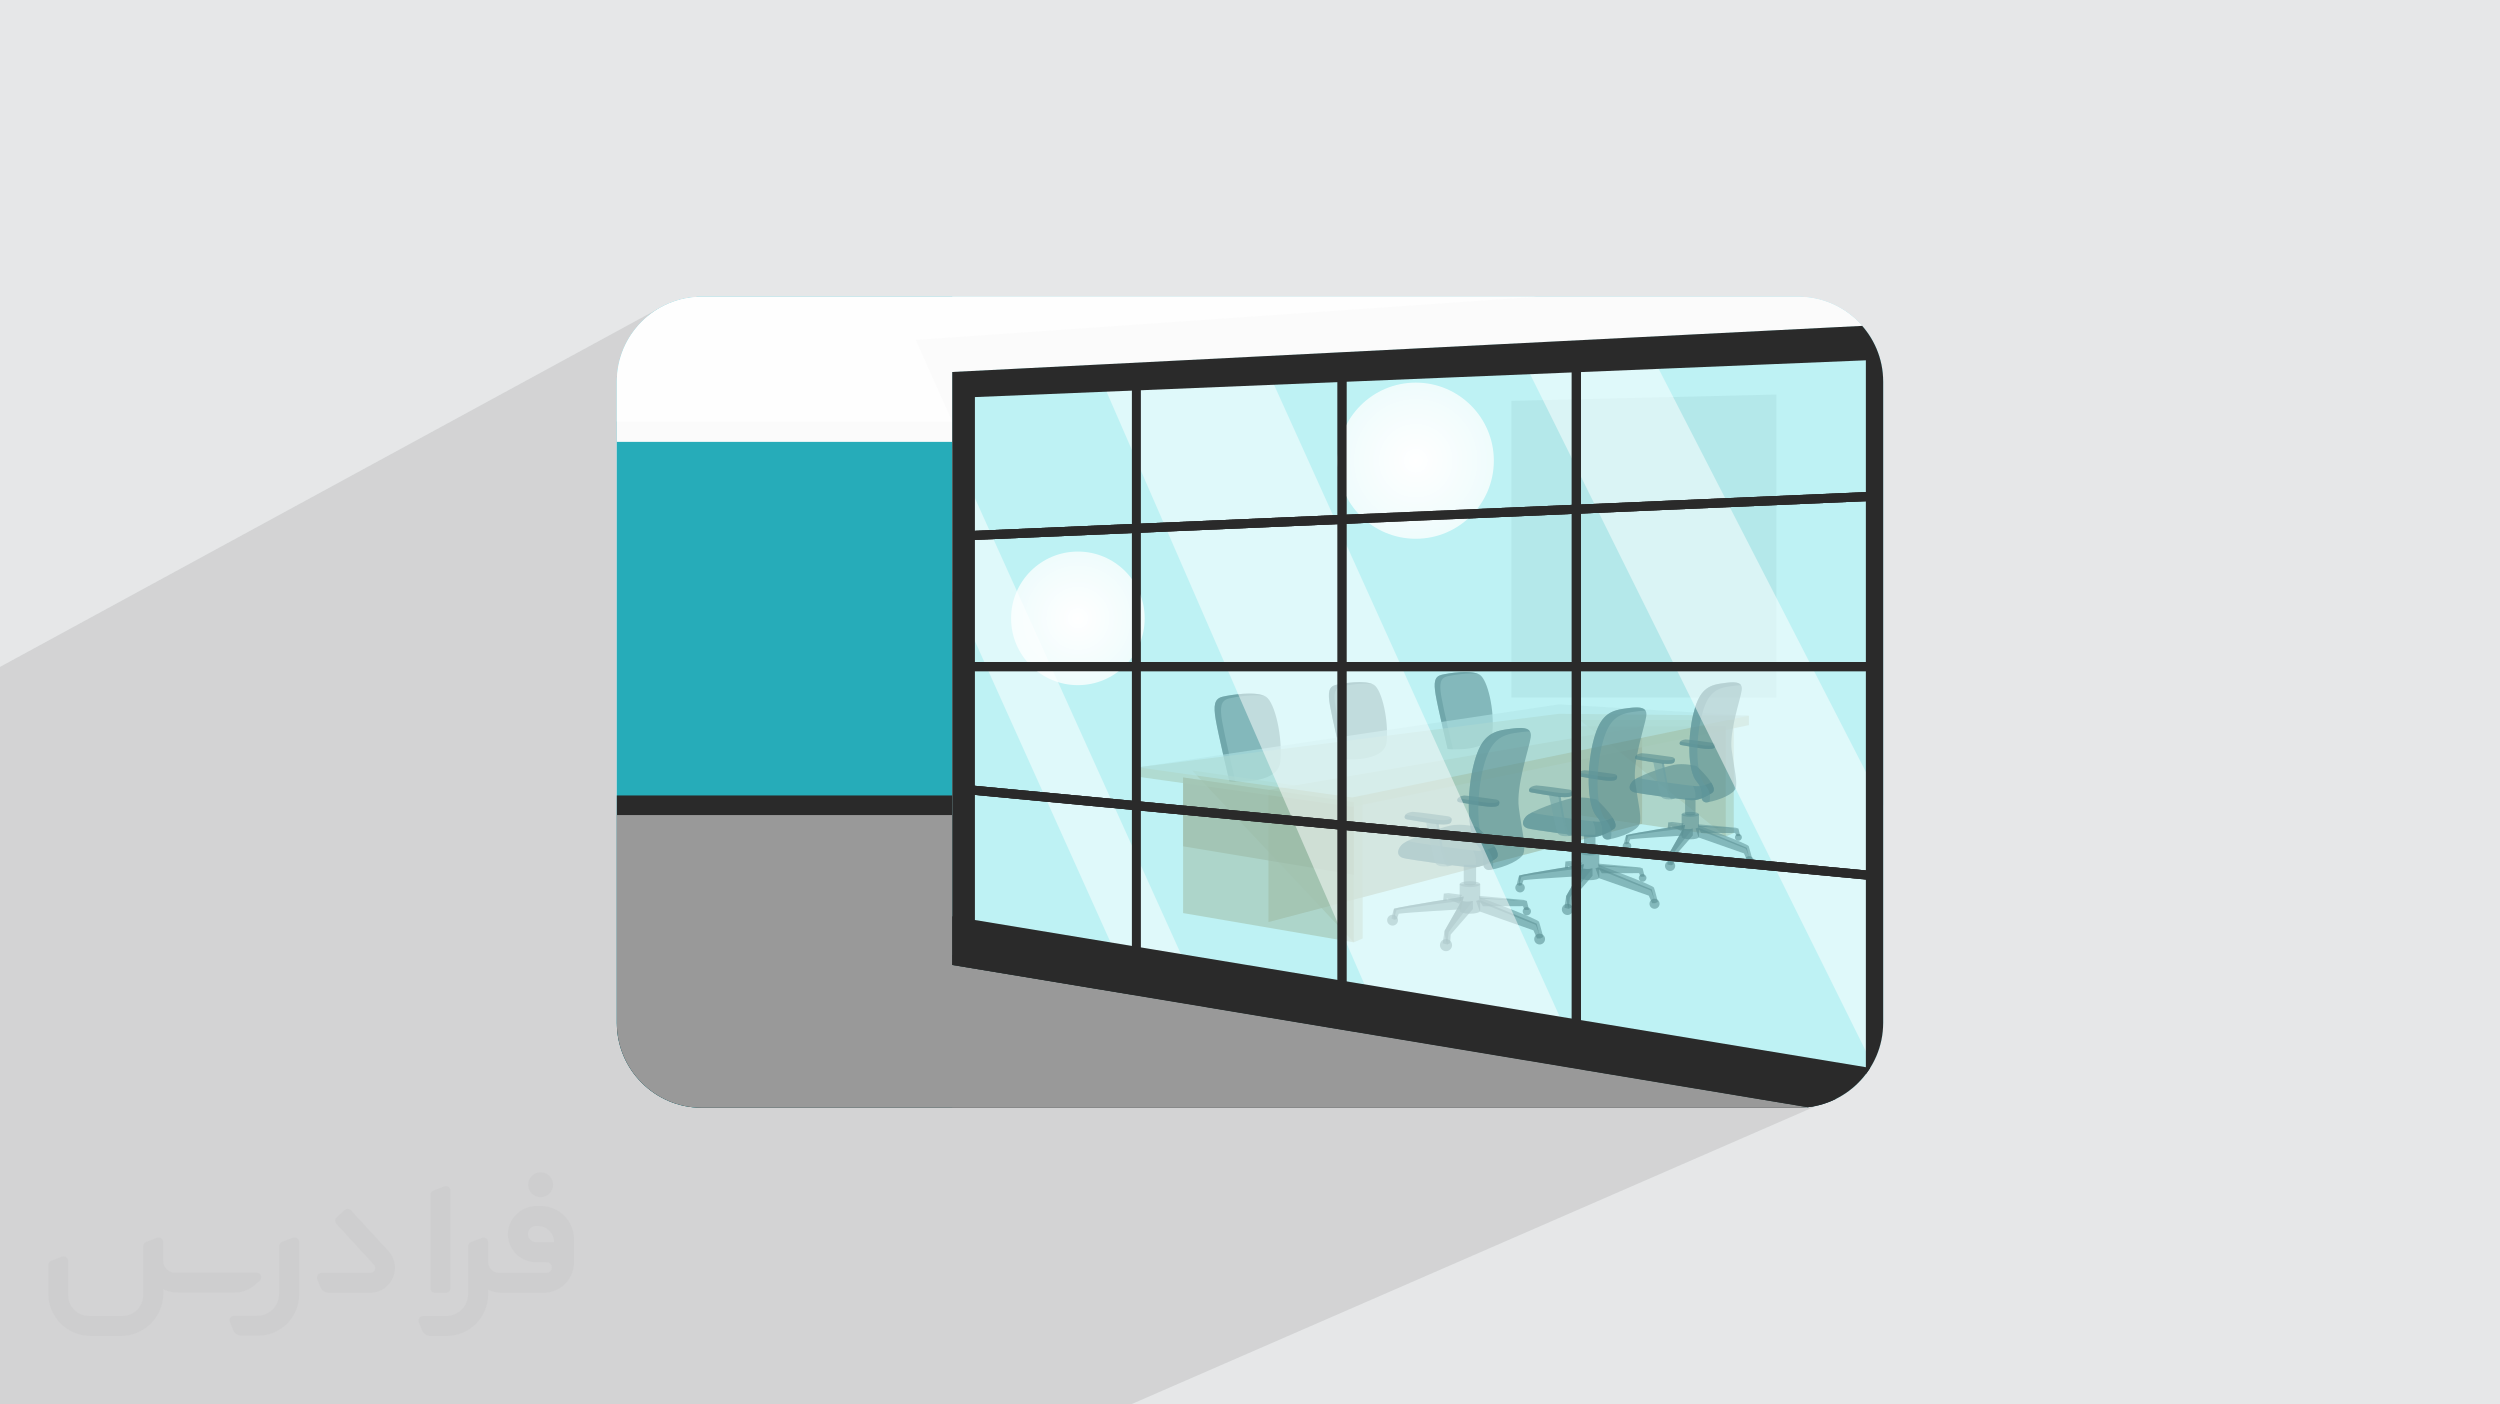 <?xml version="1.0" encoding="UTF-8"?>
<!DOCTYPE svg PUBLIC "-//W3C//DTD SVG 1.0//EN" "http://www.w3.org/TR/2001/REC-SVG-20010904/DTD/svg10.dtd">
<!-- Creator: CorelDRAW -->
<svg xmlns="http://www.w3.org/2000/svg" xml:space="preserve" width="94.192mm" height="52.917mm" version="1.0" style="shape-rendering:geometricPrecision; text-rendering:geometricPrecision; image-rendering:optimizeQuality; fill-rule:evenodd; clip-rule:evenodd"
viewBox="0 0 9404.92 5283.66"
 xmlns:xlink="http://www.w3.org/1999/xlink"
 xmlns:xodm="http://www.corel.com/coreldraw/odm/2003">
 <defs>
  <style type="text/css">
   <![CDATA[
    .fil27 {fill:none}
    .fil2 {fill:#FEFEFE}
    .fil9 {fill:#FEFEFE;fill-rule:nonzero}
    .fil5 {fill:#26ACB9;fill-rule:nonzero}
    .fil6 {fill:#2A2A2A;fill-rule:nonzero}
    .fil3 {fill:#3EB7CC;fill-rule:nonzero}
    .fil7 {fill:#999999;fill-rule:nonzero}
    .fil10 {fill:#E9E9E9;fill-rule:nonzero}
    .fil8 {fill:#FBFBFB;fill-rule:nonzero}
    .fil4 {fill:white;fill-rule:nonzero}
    .fil28 {fill:#373435;fill-rule:nonzero;fill-opacity:0.031}
    .fil1 {fill:#2B2A29;fill-opacity:0.102}
    .fil24 {fill:white;fill-rule:nonzero;fill-opacity:0.502}
    .fil11 {fill:#101418;fill-rule:nonzero;fill-opacity:0.561}
    .fil19 {fill:#22282C;fill-rule:nonzero;fill-opacity:0.561}
    .fil18 {fill:#24282C;fill-rule:nonzero;fill-opacity:0.561}
    .fil20 {fill:#242B2F;fill-rule:nonzero;fill-opacity:0.561}
    .fil12 {fill:#2E373D;fill-rule:nonzero;fill-opacity:0.561}
    .fil22 {fill:#444444;fill-rule:nonzero;fill-opacity:0.561}
    .fil21 {fill:#4D4E4E;fill-rule:nonzero;fill-opacity:0.561}
    .fil23 {fill:#8BE8EC;fill-rule:nonzero;fill-opacity:0.561}
    .fil15 {fill:#A86B35;fill-rule:nonzero;fill-opacity:0.561}
    .fil16 {fill:#AF7D4B;fill-rule:nonzero;fill-opacity:0.561}
    .fil14 {fill:#BB8B57;fill-rule:nonzero;fill-opacity:0.561}
    .fil13 {fill:#C4A173;fill-rule:nonzero;fill-opacity:0.561}
    .fil17 {fill:#E5E5E5;fill-rule:nonzero;fill-opacity:0.561}
    .fil0 {fill:#E6E7E8}
    .fil25 {fill:url(#id1);fill-rule:nonzero}
    .fil26 {fill:url(#id2);fill-rule:nonzero}
   ]]>
  </style>
   <clipPath id="id0">
    <path d="M2639.53 1116.43l4125.86 0c175.45,0 319.01,143.55 319.01,319.01l0 2412.8c0,175.45 -143.55,319.01 -319.01,319.01l-4125.86 0c-175.45,0 -319.01,-143.55 -319.01,-319.01l0 -2412.8c0,-175.45 143.55,-319.01 319.01,-319.01z"/>
   </clipPath>
  <radialGradient id="id1" gradientUnits="userSpaceOnUse" gradientTransform="matrix(1 -0 -0 1 0 0)" cx="5326.09" cy="1733.09" r="1611.44" fx="5326.09" fy="1733.09">
   <stop offset="0" style="stop-opacity:1; stop-color:white"/>
   <stop offset="0.369" style="stop-opacity:0.502; stop-color:white"/>
   <stop offset="1" style="stop-opacity:0; stop-color:white"/>
  </radialGradient>
  <radialGradient id="id2" gradientUnits="userSpaceOnUse" gradientTransform="matrix(1 -0 -0 1 0 0)" xlink:href="#id1" cx="4054.95" cy="2326.22" r="1378.62" fx="4054.95" fy="2326.22">
  </radialGradient>
 </defs>
 <g id="Layer_x0020_1">
  <polygon class="fil0" points="-0,0 9404.92,0 9404.92,5283.66 -0,5283.66 "/>
  <polygon class="fil1" points="5938.6,2942.31 6944.28,4111.99 4253.57,5283.66 -0,5283.66 -0,2508.81 2487.98,1154.97 "/>
  <path class="fil2" d="M2639.53 1116.43l4125.86 0c175.45,0 319.01,143.55 319.01,319.01l0 2412.8c0,175.45 -143.55,319.01 -319.01,319.01l-4125.86 0c-175.45,0 -319.01,-143.55 -319.01,-319.01l0 -2412.8c0,-175.45 143.55,-319.01 319.01,-319.01z"/>
  <g style="clip-path:url(#id0)">
   <g id="_2469635116848">
    <polygon id="_1" class="fil3" points="7117.68,4168.21 697.52,4168.21 697.52,958.13 7117.68,958.13 "/>
    <polygon class="fil4" points="7117.68,4168.21 697.52,4168.21 697.52,958.13 7117.68,958.13 "/>
    <polygon class="fil5" points="3582.3,958.13 3582.3,4168.21 697.52,4168.21 697.52,958.13 "/>
    <polygon class="fil6" points="697.52,2992.61 3582.3,2992.61 3582.3,3592.52 6862.01,4168.21 697.52,4168.21 "/>
    <polygon class="fil7" points="697.52,3066.32 3582.3,3066.32 3582.3,3630.16 6843.61,4168.21 697.52,4168.21 "/>
    <polygon class="fil8" points="7117.68,1220.23 3582.3,1399.37 3582.3,1662.26 697.52,1662.26 697.52,958.13 7117.68,958.13 "/>
    <polygon class="fil9" points="7117.68,1023.64 3444.84,1278.69 3582.3,1585.62 697.52,1585.62 697.52,958.13 7117.68,958.13 "/>
    <polygon class="fil10" points="6682.76,2624.08 5685.89,2624.08 5685.89,1507.94 6682.76,1484.11 "/>
    <path class="fil11" d="M4624.88 2939.12c0,0 -41.85,-175.78 -51.14,-230.67 -9.31,-54.87 -5.59,-79.99 25.57,-87.44 31.15,-7.44 128.82,-22.32 163.22,0 34.44,22.34 63.26,153.49 53.97,244.62 -9.32,91.16 -191.62,73.49 -191.62,73.49z"/>
    <path class="fil12" d="M4597.91 2714.97c-9.3,-54.89 -5.58,-79.99 25.59,-87.43 24.33,-5.83 89.28,-16.18 132.94,-9.79 -38.65,-17.46 -127.64,-3.79 -157.13,3.26 -31.16,7.45 -34.88,32.57 -25.57,87.44 9.3,54.89 51.14,230.67 51.14,230.67 0,0 8.93,0.86 22.93,1.22 -7,-29.64 -41.55,-176.14 -49.89,-225.37z"/>
    <path class="fil11" d="M5048.09 2855.89c0,0 -36.74,-154.41 -44.91,-202.6 -8.17,-48.19 -4.9,-70.25 22.48,-76.77 27.36,-6.54 113.12,-19.62 143.35,0 30.22,19.59 55.56,134.78 47.37,214.83 -8.16,80.06 -168.29,64.54 -168.29,64.54z"/>
    <path class="fil12" d="M5024.41 2659c-8.19,-48.2 -4.91,-70.24 22.47,-76.79 21.39,-5.1 78.41,-14.19 116.76,-8.58 -33.95,-15.34 -112.11,-3.31 -137.99,2.88 -27.38,6.52 -30.64,28.59 -22.48,76.77 8.17,48.2 44.91,202.6 44.91,202.6 0,0 7.86,0.76 20.15,1.08 -6.17,-26.04 -36.49,-154.73 -43.82,-197.96z"/>
    <path class="fil11" d="M5446.04 2817.84c0,0 -36.74,-154.4 -44.9,-202.58 -8.19,-48.21 -4.92,-70.26 22.47,-76.79 27.37,-6.55 113.13,-19.6 143.34,0 30.23,19.6 55.57,134.79 47.39,214.85 -8.16,80.05 -168.3,64.52 -168.3,64.52z"/>
    <path class="fil12" d="M5422.35 2620.97c-8.16,-48.21 -4.89,-70.26 22.47,-76.78 21.38,-5.11 78.43,-14.21 116.76,-8.59 -33.94,-15.34 -112.1,-3.32 -137.98,2.87 -27.39,6.53 -30.65,28.59 -22.47,76.79 8.16,48.19 44.9,202.58 44.9,202.58 0,0 7.86,0.75 20.14,1.08 -6.17,-26.03 -36.49,-154.72 -43.82,-197.95z"/>
    <polygon class="fil13" points="6522.33,3133.62 6492.07,3146.86 5941.84,2708.27 6522.33,2708.7 "/>
    <polygon class="fil14" points="6492.07,3146.86 5911.58,3062.63 5911.58,2732.3 6492.07,2732.73 "/>
    <polygon class="fil15" points="6177.6,2732.49 6177.6,3099.06 4771.85,3468.8 4771.85,2971.43 "/>
    <polygon class="fil13" points="5126.39,3530.42 5092.9,3545.05 4484.23,2898.26 5126.39,2991.41 "/>
    <polygon class="fil14" points="5092.9,3545.05 4450.75,3435.01 4450.75,2924.84 5092.9,3018 "/>
    <polygon class="fil16" points="4450.75,2924.84 5092.9,3018 5092.9,3290.82 4450.75,3183.8 "/>
    <polygon class="fil13" points="4281,2922.11 5086.49,3035.58 6579.32,2727.96 6579.32,2692.49 5864.37,2685.15 4281,2886.62 "/>
    <polygon class="fil17" points="4281,2886.62 5086.49,3000.11 6579.32,2692.49 5864.37,2649.7 "/>
    <polygon class="fil11" points="6273.68,3116.96 6275.89,3093.48 6332.53,3106.08 6325.11,3125.94 6285.29,3108.92 6284.8,3116.96 "/>
    <polygon class="fil18" points="6328.58,3106.08 6275.89,3093.48 6290.5,3091.98 6334.03,3097.67 "/>
    <polygon class="fil18" points="6388.01,3100.88 6530.66,3113.88 6539.82,3116.96 6388.01,3109.97 "/>
    <path class="fil11" d="M6390.24 3106.08l149.58 10.88 7.07 28.36 -14.38 0.47 -4.8 -12.24 -127.28 0.38c0,0 -11.5,-13.02 -10.19,-27.85z"/>
    <path class="fil11" d="M6339.2 3103.12c0,0 -193.9,30.66 -221.61,38.59 -3.33,9.28 -0.14,34.96 -0.14,34.96l8.35 -1.63c0,0 5.65,-12.82 6.65,-17.38 33.14,-4.57 197.36,-13.97 197.36,-13.97l9.4 -40.57z"/>
    <path class="fil18" d="M6117.59 3141.71c-1.63,4.35 -7.42,23.7 -8.09,30.87l7.95 4.08c0.7,-7.26 5.64,-23.36 8.05,-30.52 22.8,-6.51 161.97,-24.04 210.71,-30.07l3 -12.95c0,0 -193.9,30.66 -221.61,38.59z"/>
    <path class="fil11" d="M6326.23 3063.6l0 84.59c0,5.22 14.63,9.47 32.64,9.47 18.03,0 32.66,-4.24 32.66,-9.47l0 -84.59 -65.3 0z"/>
    <path class="fil18" d="M6391.53 3063.6c0,5.23 -14.63,9.46 -32.66,9.46 -18.01,0 -32.64,-4.22 -32.64,-9.46 0,-5.22 14.63,-9.46 32.64,-9.46 18.03,0 32.66,4.23 32.66,9.46z"/>
    <path class="fil11" d="M6339.2 3002.2l0 59.61c0,3.15 8.83,5.69 19.67,5.69 10.87,0 19.67,-2.55 19.67,-5.69l0 -59.61 -39.34 0z"/>
    <path class="fil11" d="M6332.3 3116.96c0,0 -48.98,86.1 -53.92,95 -1.01,15.83 8.33,43.52 8.33,43.52l9.22 -4.21 1.73 -27.44 70.74 -81.15 0 -25.72c0,0 -14.48,5.33 -36.1,0z"/>
    <path class="fil18" d="M6291.36 3216.41c4.47,-8.06 65.01,-84.59 76.7,-99.33 -2.22,0.72 -15.98,4.75 -35.76,-0.12 0,0 -48.98,86.1 -53.92,95 -2.12,10.3 -6.15,39.95 -6.15,39.95l14.48 3.57c0.13,-1.56 3.25,-30.39 4.64,-39.07z"/>
    <polygon class="fil11" points="6390.38,3150.69 6560.82,3210.47 6572.2,3236.35 6583.05,3236.35 6571.24,3189.2 6393.38,3115.46 6378.54,3116.96 "/>
    <path class="fil18" d="M6378.54 3116.96c0,0 185.76,74.71 188.72,75.71 2.97,0.97 15.79,43.68 15.79,43.68l8.96 -4.61c0,0 -9.91,-39.07 -13.37,-48.49 -3.45,-9.39 -187.11,-77.17 -187.11,-77.17 0,0 0.42,7.09 -12.99,10.88z"/>
    <path class="fil11" d="M6302.04 3257.49c0,10.6 -8.62,19.23 -19.23,19.23 -10.62,0 -19.22,-8.63 -19.22,-19.23 0,-10.64 8.6,-19.23 19.22,-19.23 10.61,0 19.23,8.59 19.23,19.23z"/>
    <path class="fil11" d="M6136.87 3183.25c0,8.98 -7.27,16.26 -16.25,16.26 -8.98,0 -16.25,-7.28 -16.25,-16.26 0,-8.98 7.27,-16.26 16.25,-16.26 8.98,0 16.25,7.28 16.25,16.26z"/>
    <path class="fil11" d="M6597.77 3238.26c0,9.51 -7.72,17.22 -17.23,17.22 -9.53,0 -17.24,-7.72 -17.24,-17.22 0,-9.54 7.72,-17.24 17.24,-17.24 9.52,0 17.23,7.71 17.23,17.24z"/>
    <path class="fil11" d="M6552.92 3149.86c0,7.22 -5.88,13.11 -13.1,13.11 -7.24,0 -13.12,-5.89 -13.12,-13.11 0,-7.25 5.88,-13.1 13.12,-13.1 7.22,0 13.1,5.85 13.1,13.1z"/>
    <path class="fil11" d="M6340.89 2781.61c0,0 -13.16,1.43 -18.32,6.6 -5.16,5.16 -6.34,13.16 2.36,14.79 8.7,1.66 70.96,12.45 90.22,14.12 19.26,1.63 32.9,0.22 35.7,-5.65 2.85,-5.87 3.89,-15.27 -8.87,-17.15 -12.73,-1.89 -87.45,-12.44 -101.09,-12.7z"/>
    <path class="fil19" d="M6450.84 2799.03c-2.8,5.87 -16.44,7.28 -35.7,5.63 -19.26,-1.65 -81.53,-12.44 -90.22,-14.1 -1.38,-0.25 -2.49,-0.7 -3.36,-1.24 -4.25,5.13 -4.71,12.15 3.36,13.67 8.7,1.66 70.96,12.45 90.22,14.12 19.26,1.63 32.9,0.22 35.7,-5.65 1.81,-3.75 2.88,-8.93 0.11,-12.66 -0.03,0.07 -0.07,0.14 -0.11,0.23z"/>
    <path class="fil11" d="M6382.4 2881.76c0,0 -48.76,-12.59 -87,-4.18 -38.28,8.38 -137.86,42.96 -154.65,62.36 -16.78,19.41 -11.52,35.12 5.78,40.36 17.29,5.23 189.73,28.32 213.84,29.88 24.13,1.57 48.75,-7.33 80.21,-27.26 31.44,-19.91 -58.18,-101.16 -58.18,-101.16z"/>
    <path class="fil12" d="M6381.26 2957.55c-24.12,-1.57 -196.58,-24.63 -213.87,-29.87 -1.95,-0.59 -3.73,-1.33 -5.35,-2.17 -10.04,5.23 -17.63,10.19 -21.29,14.42 -16.78,19.41 -11.52,35.12 5.78,40.36 17.29,5.23 189.73,28.32 213.84,29.88 24.13,1.57 48.75,-7.33 80.21,-27.26 11.34,-7.19 6.93,-22.38 -3.36,-38.84 -20.55,10.18 -38.4,14.63 -55.96,13.48z"/>
    <path class="fil20" d="M6437.21 2944.07c-20.55,10.18 -38.4,14.63 -55.96,13.48 -2.61,-0.17 -6.94,-0.59 -12.6,-1.21 9.08,15.1 11.48,35.07 8.41,53.22 19.03,-2.49 39.25,-11.28 63.51,-26.65 11.34,-7.19 6.93,-22.38 -3.36,-38.84z"/>
    <path class="fil11" d="M6422.6 3018.38c-12.18,2.12 -22.73,-8.44 -20.77,-20.66 2.39,-15 0.24,-35.46 -18.38,-56.73 -36.68,-41.94 -33.55,-171.92 -13.63,-253.7 19.92,-81.78 47.18,-106.93 100.64,-115.33 53.47,-8.38 87.01,-10.46 81.78,25.16 -5.24,35.65 -47.17,154.12 -37.73,224.34 9.43,70.23 23.06,121.1 14.67,144.67 -7,19.7 -56.08,43.42 -106.57,52.24z"/>
    <path class="fil12" d="M6430.37 3016.89c4.43,-15.17 5.7,-39.44 -16.56,-64.86 -36.67,-41.95 -33.53,-171.94 -13.62,-253.71 19.92,-81.77 47.18,-106.93 100.65,-115.32 19.14,-3 35.72,-5.19 48.89,-5.13 -9.13,-15.04 -38.35,-12.31 -79.27,-5.91 -53.46,8.4 -80.72,33.55 -100.64,115.33 -19.92,81.78 -23.06,211.76 13.63,253.7 18.91,21.59 20.84,42.37 18.27,57.42 -2.04,11.89 8.39,22.13 20.26,20.08 2.81,-0.51 5.61,-1.03 8.4,-1.6z"/>
    <path class="fil21" d="M6219.76 2867.74c0,0 20.54,103.23 27.61,125.25 7.08,22.01 52.76,12.7 54.71,10.42 -16.71,-2.17 -20.83,-18.79 -25.56,-38.06 -4.72,-19.26 -17.28,-94.33 -17.28,-94.33l-39.47 -3.29z"/>
    <path class="fil22" d="M6271.41 2972.31c3.64,14.88 6.98,28.17 16,34.44 7.92,-0.88 13.99,-2.55 14.68,-3.33 -16.71,-2.17 -20.83,-18.79 -25.56,-38.06 -4.72,-19.26 -17.28,-94.33 -17.28,-94.33l-8.1 -0.69c4.11,21.72 16.37,86.03 20.27,101.98z"/>
    <path class="fil11" d="M6176.13 2833.51c0,0 -14.66,1.6 -20.44,7.36 -5.75,5.77 -7.07,14.68 2.63,16.52 9.7,1.81 79.15,13.88 100.64,15.71 21.49,1.84 36.68,0.26 39.84,-6.29 3.14,-6.55 4.33,-17.03 -9.89,-19.11 -14.23,-2.12 -97.57,-13.92 -112.78,-14.19z"/>
    <path class="fil19" d="M6298.79 2852.94c-3.16,6.55 -18.35,8.12 -39.84,6.29 -21.49,-1.83 -90.94,-13.89 -100.64,-15.74 -1.54,-0.28 -2.76,-0.77 -3.75,-1.36 -4.75,5.71 -5.26,13.54 3.75,15.26 9.7,1.81 79.15,13.88 100.64,15.71 21.49,1.84 36.68,0.26 39.84,-6.29 2,-4.17 3.21,-9.95 0.13,-14.14 -0.05,0.09 -0.09,0.19 -0.13,0.27z"/>
    <path class="fil11" d="M5259.19 3461.68c0,11.25 -9.12,20.38 -20.38,20.38 -11.25,0 -20.4,-9.13 -20.4,-20.38 0,-11.27 9.15,-20.39 20.4,-20.39 11.26,0 20.38,9.12 20.38,20.39z"/>
    <polygon class="fil11" points="5429,3389.31 5431.62,3361.52 5498.65,3376.44 5489.87,3399.92 5442.76,3379.81 5442.16,3389.31 "/>
    <polygon class="fil18" points="5493.96,3376.44 5431.62,3361.52 5448.88,3359.75 5500.39,3366.48 "/>
    <polygon class="fil18" points="5564.25,3370.29 5733.01,3385.66 5743.83,3389.31 5564.25,3381.04 "/>
    <path class="fil11" d="M5566.89 3376.44l176.94 12.87 8.38 33.55 -17 0.54 -5.7 -14.48 -150.54 0.44c0,0 -13.61,-15.37 -12.07,-32.92z"/>
    <path class="fil11" d="M5506.54 3372.93c0,0 -229.4,36.28 -262.18,45.65 -3.94,10.97 -0.17,41.37 -0.17,41.37l9.88 -1.95c0,0 6.68,-15.14 7.87,-20.56 39.2,-5.41 233.49,-16.53 233.49,-16.53l11.12 -47.98z"/>
    <path class="fil18" d="M5244.36 3418.58c-1.94,5.13 -8.79,28.04 -9.58,36.52l9.41 4.84c0.83,-8.61 6.68,-27.67 9.54,-36.1 26.94,-7.7 191.62,-28.47 249.26,-35.61l3.55 -15.32c0,0 -229.4,36.28 -262.18,45.65z"/>
    <path class="fil11" d="M5491.18 3326.18l0 100.07c0,6.18 17.29,11.19 38.63,11.19 21.33,0 38.61,-5.01 38.61,-11.19l0 -100.07 -77.24 0z"/>
    <path class="fil18" d="M5568.42 3326.18c0,6.18 -17.28,11.2 -38.61,11.2 -21.34,0 -38.63,-5.02 -38.63,-11.2 0,-6.19 17.29,-11.19 38.63,-11.19 21.33,0 38.61,5 38.61,11.19z"/>
    <path class="fil11" d="M5506.54 3253.53l0 70.53c0,3.71 10.41,6.73 23.26,6.73 12.85,0 23.26,-3.02 23.26,-6.73l0 -70.53 -46.53 0z"/>
    <path class="fil11" d="M5498.35 3389.31c0,0 -57.94,101.84 -63.78,112.36 -1.18,18.73 9.86,51.5 9.86,51.5l10.92 -4.98 2.05 -32.48 83.66 -95.97 0 -30.42c0,0 -17.1,6.29 -42.71,0z"/>
    <path class="fil18" d="M5449.92 3506.94c5.28,-9.52 76.92,-100.06 90.73,-117.5 -2.61,0.87 -18.88,5.62 -42.31,-0.13 0,0 -57.94,101.84 -63.78,112.36 -2.49,12.22 -7.24,47.26 -7.24,47.26l17.09 4.24c0.14,-1.83 3.85,-35.95 5.5,-46.23z"/>
    <polygon class="fil11" points="5567.05,3429.21 5768.72,3499.91 5782.17,3530.54 5795,3530.54 5780.99,3474.75 5570.62,3387.52 5553.07,3389.31 "/>
    <path class="fil18" d="M5553.07 3389.31c0,0 219.74,88.38 223.24,89.53 3.51,1.16 18.68,51.7 18.68,51.7l10.57 -5.47c0,0 -11.7,-46.23 -15.8,-57.33 -4.08,-11.13 -221.35,-91.3 -221.35,-91.3 0,0 0.51,8.39 -15.35,12.87z"/>
    <path class="fil11" d="M5462.55 3555.54c0,12.55 -10.17,22.75 -22.74,22.75 -12.56,0 -22.75,-10.19 -22.75,-22.75 0,-12.56 10.18,-22.76 22.75,-22.76 12.56,0 22.74,10.19 22.74,22.76z"/>
    <path class="fil11" d="M5812.4 3532.78c0,11.26 -9.13,20.39 -20.38,20.39 -11.27,0 -20.38,-9.13 -20.38,-20.39 0,-11.25 9.11,-20.38 20.38,-20.38 11.25,0 20.38,9.13 20.38,20.38z"/>
    <path class="fil11" d="M5759.36 3428.23c0,8.56 -6.97,15.5 -15.53,15.5 -8.56,0 -15.49,-6.94 -15.49,-15.5 0,-8.57 6.93,-15.52 15.49,-15.52 8.56,0 15.53,6.95 15.53,15.52z"/>
    <path class="fil11" d="M5508.53 2992.62c0,0 -15.57,1.66 -21.68,7.77 -6.12,6.11 -7.51,15.57 2.77,17.51 10.28,1.94 83.95,14.73 106.74,16.65 22.8,1.95 38.91,0.3 42.25,-6.66 3.34,-6.94 4.59,-18.05 -10.47,-20.29 -15.09,-2.22 -103.47,-14.73 -119.6,-14.99z"/>
    <path class="fil19" d="M5638.6 3013.19c-3.33,6.96 -19.45,8.64 -42.25,6.68 -22.79,-1.95 -96.45,-14.75 -106.74,-16.69 -1.62,-0.29 -2.93,-0.81 -3.99,-1.45 -5.03,6.08 -5.55,14.36 3.99,16.18 10.28,1.94 83.95,14.73 106.74,16.65 22.8,1.95 38.91,0.3 42.25,-6.66 2.15,-4.42 3.38,-10.54 0.12,-14.97 -0.04,0.08 -0.09,0.18 -0.12,0.26z"/>
    <path class="fil11" d="M5557.63 3111.07c0,0 -57.66,-14.89 -102.92,-4.98 -45.28,9.93 -163.09,50.87 -182.93,73.8 -19.83,22.95 -13.65,41.54 6.84,47.76 20.44,6.18 224.46,33.46 252.98,35.34 28.53,1.86 57.67,-8.69 94.87,-32.26 37.21,-23.55 -68.83,-119.65 -68.83,-119.65z"/>
    <path class="fil12" d="M5556.28 3200.71c-28.53,-1.85 -232.53,-29.14 -253.02,-35.33 -2.28,-0.69 -4.39,-1.56 -6.32,-2.57 -11.86,6.22 -20.85,12.05 -25.17,17.06 -19.83,22.95 -13.65,41.54 6.84,47.76 20.44,6.18 224.46,33.46 252.98,35.34 28.53,1.86 57.67,-8.69 94.87,-32.26 13.43,-8.51 8.18,-26.44 -3.97,-45.95 -24.3,12.06 -45.43,17.32 -66.2,15.95z"/>
    <path class="fil20" d="M5622.48 3184.77c-24.3,12.06 -45.43,17.32 -66.2,15.95 -3.08,-0.19 -8.21,-0.68 -14.91,-1.43 10.73,17.88 13.58,41.51 9.94,62.99 22.53,-2.98 46.43,-13.38 75.14,-31.56 13.43,-8.51 8.18,-26.44 -3.97,-45.95z"/>
    <path class="fil11" d="M5605.17 3272.7c-14.42,2.52 -26.89,-9.99 -24.57,-24.44 2.84,-17.74 0.29,-41.96 -21.74,-67.14 -43.4,-49.59 -39.68,-203.38 -16.12,-300.11 23.55,-96.73 55.81,-126.5 119.05,-136.41 63.24,-9.91 102.93,-12.41 96.74,29.75 -6.21,42.17 -55.83,182.3 -44.64,265.39 11.14,83.1 27.27,143.25 17.36,171.15 -8.32,23.31 -66.35,51.39 -126.09,61.81z"/>
    <path class="fil12" d="M5614.37 3270.93c5.26,-17.93 6.76,-46.66 -19.57,-76.74 -43.41,-49.61 -39.68,-203.37 -16.13,-300.13 23.58,-96.72 55.82,-126.49 119.06,-136.4 22.65,-3.55 42.25,-6.14 57.84,-6.06 -10.82,-17.81 -45.39,-14.6 -93.78,-7 -63.24,9.91 -95.5,39.68 -119.05,136.41 -23.56,96.72 -27.29,250.51 16.12,300.11 22.36,25.55 24.64,50.13 21.63,67.95 -2.42,14.07 9.9,26.18 23.95,23.73 3.31,-0.56 6.63,-1.19 9.92,-1.87z"/>
    <path class="fil21" d="M5365.23 3094.47c0,0 24.3,122.13 32.66,148.18 8.37,26.03 62.41,15.03 64.72,12.34 -19.79,-2.59 -24.66,-22.24 -30.24,-45.03 -5.58,-22.78 -20.47,-111.61 -20.47,-111.61l-46.67 -3.87z"/>
    <path class="fil22" d="M5426.32 3218.16c4.32,17.62 8.24,33.33 18.91,40.76 9.38,-1.02 16.57,-3 17.37,-3.93 -19.79,-2.59 -24.66,-22.24 -30.24,-45.03 -5.58,-22.78 -20.47,-111.61 -20.47,-111.61l-9.55 -0.79c4.85,25.67 19.37,101.76 23.97,120.61z"/>
    <path class="fil11" d="M5313.62 3054.02c0,0 -17.35,1.85 -24.17,8.67 -6.82,6.82 -8.39,17.36 3.11,19.54 11.46,2.17 93.62,16.43 119.06,18.59 25.41,2.18 43.39,0.32 47.12,-7.43 3.72,-7.76 5.13,-20.14 -11.7,-22.65 -16.81,-2.47 -115.43,-16.42 -133.41,-16.72z"/>
    <path class="fil19" d="M5458.73 3076.98c-3.72,7.75 -21.71,9.61 -47.12,7.43 -25.44,-2.17 -107.6,-16.44 -119.06,-18.6 -1.82,-0.34 -3.25,-0.92 -4.47,-1.62 -5.6,6.76 -6.2,16.02 4.47,18.03 11.46,2.17 93.62,16.43 119.06,18.59 25.41,2.18 43.39,0.32 47.12,-7.43 2.38,-4.95 3.79,-11.8 0.15,-16.72 -0.06,0.1 -0.11,0.2 -0.15,0.32z"/>
    <polygon class="fil11" points="5886.73,3266.53 5889.19,3240.68 5951.49,3254.58 5943.33,3276.41 5899.54,3257.7 5898.99,3266.53 "/>
    <polygon class="fil18" points="5947.14,3254.58 5889.19,3240.68 5905.25,3239.06 5953.14,3245.31 "/>
    <polygon class="fil18" points="6012.51,3248.84 6169.44,3263.14 6179.5,3266.53 6012.51,3258.84 "/>
    <path class="fil11" d="M6014.96 3254.58l164.54 11.95 7.77 31.18 -15.8 0.52 -5.31 -13.47 -139.98 0.42c0,0 -12.66,-14.3 -11.22,-30.6z"/>
    <path class="fil11" d="M5958.84 3251.31c0,0 -213.32,33.73 -243.78,42.45 -3.67,10.19 -0.15,38.48 -0.15,38.48l9.17 -1.84c0,0 6.22,-14.07 7.32,-19.1 36.47,-5.04 217.12,-15.38 217.12,-15.38l10.32 -44.61z"/>
    <path class="fil18" d="M5715.06 3293.75c-1.81,4.79 -8.16,26.08 -8.89,33.98l8.74 4.5c0.77,-8.02 6.21,-25.74 8.87,-33.59 25.04,-7.15 178.16,-26.47 231.77,-33.09l3.3 -14.25c0,0 -213.32,33.73 -243.78,42.45z"/>
    <path class="fil11" d="M5944.56 3207.83l0 93.06c0,5.75 16.08,10.4 35.91,10.4 19.83,0 35.91,-4.65 35.91,-10.4l0 -93.06 -71.81 0z"/>
    <path class="fil18" d="M6016.37 3207.83c0,5.75 -16.08,10.4 -35.91,10.4 -19.83,0 -35.91,-4.65 -35.91,-10.4 0,-5.74 16.08,-10.41 35.91,-10.41 19.83,0 35.91,4.67 35.91,10.41z"/>
    <path class="fil11" d="M5958.84 3140.29l0 65.59c0,3.44 9.69,6.26 21.63,6.26 11.95,0 21.64,-2.82 21.64,-6.26l0 -65.59 -43.26 0z"/>
    <path class="fil11" d="M5951.23 3266.53c0,0 -53.87,94.68 -59.32,104.48 -1.08,17.41 9.18,47.88 9.18,47.88l10.14 -4.62 1.9 -30.19 77.82 -89.23 0 -28.31c0,0 -15.92,5.85 -39.72,0z"/>
    <path class="fil18" d="M5906.2 3375.91c4.91,-8.85 71.52,-93.04 84.37,-109.22 -2.42,0.78 -17.55,5.21 -39.34,-0.15 0,0 -53.87,94.68 -59.32,104.48 -2.31,11.36 -6.73,43.93 -6.73,43.93l15.91 3.94c0.12,-1.71 3.57,-33.42 5.11,-42.98z"/>
    <polygon class="fil11" points="6015.1,3303.64 6202.61,3369.39 6215.14,3397.86 6227.08,3397.86 6214.05,3345.98 6018.43,3264.87 6002.1,3266.53 "/>
    <path class="fil18" d="M6002.1 3266.53c0,0 204.33,82.18 207.6,83.24 3.28,1.11 17.38,48.08 17.38,48.08l9.82 -5.07c0,0 -10.87,-43 -14.68,-53.34 -3.81,-10.32 -205.85,-84.86 -205.85,-84.86 0,0 0.49,7.78 -14.27,11.95z"/>
    <path class="fil11" d="M5917.94 3421.1c0,11.68 -9.46,21.14 -21.15,21.14 -11.67,0 -21.14,-9.46 -21.14,-21.14 0,-11.66 9.47,-21.15 21.14,-21.15 11.69,0 21.15,9.49 21.15,21.15z"/>
    <path class="fil11" d="M5736.28 3339.43c0,9.89 -8.01,17.89 -17.88,17.89 -9.89,0 -17.88,-8.01 -17.88,-17.89 0,-9.86 8,-17.87 17.88,-17.87 9.88,0 17.88,8.02 17.88,17.87z"/>
    <path class="fil11" d="M6243.26 3399.95c0,10.46 -8.5,18.94 -18.95,18.94 -10.47,0 -18.97,-8.48 -18.97,-18.94 0,-10.46 8.5,-18.96 18.97,-18.96 10.45,0 18.95,8.5 18.95,18.96z"/>
    <path class="fil11" d="M6193.91 3302.72c0,7.96 -6.46,14.41 -14.41,14.41 -7.96,0 -14.43,-6.45 -14.43,-14.41 0,-7.97 6.47,-14.41 14.43,-14.41 7.95,0 14.41,6.44 14.41,14.41z"/>
    <path class="fil11" d="M5960.69 2897.66c0,0 -14.47,1.55 -20.15,7.24 -5.68,5.68 -6.97,14.48 2.58,16.27 9.57,1.82 78.06,13.7 99.27,15.51 21.17,1.81 36.18,0.27 39.25,-6.18 3.12,-6.48 4.28,-16.8 -9.75,-18.86 -14.03,-2.09 -96.2,-13.7 -111.2,-13.97z"/>
    <path class="fil19" d="M6081.63 2916.82c-3.08,6.44 -18.08,7.98 -39.25,6.18 -21.21,-1.82 -89.7,-13.7 -99.27,-15.51 -1.51,-0.28 -2.71,-0.77 -3.7,-1.36 -4.67,5.65 -5.18,13.35 3.7,15.03 9.57,1.82 78.06,13.7 99.27,15.51 21.17,1.81 36.18,0.27 39.25,-6.18 1.99,-4.14 3.17,-9.83 0.12,-13.94 -0.04,0.07 -0.08,0.17 -0.12,0.27z"/>
    <path class="fil11" d="M6006.35 3007.81c0,0 -53.62,-13.85 -95.71,-4.63 -42.1,9.24 -151.63,47.3 -170.1,68.63 -18.43,21.33 -12.68,38.62 6.36,44.39 19.02,5.78 208.71,31.14 235.22,32.87 26.54,1.73 53.63,-8.07 88.23,-29.98 34.59,-21.92 -64,-111.27 -64,-111.27z"/>
    <path class="fil12" d="M6005.08 3091.18c-26.52,-1.73 -216.2,-27.1 -235.22,-32.85 -2.16,-0.66 -4.1,-1.47 -5.89,-2.39 -11.04,5.76 -19.4,11.19 -23.42,15.86 -18.43,21.33 -12.68,38.62 6.36,44.39 19.02,5.78 208.71,31.14 235.22,32.87 26.54,1.73 53.63,-8.07 88.21,-29.98 12.5,-7.92 7.63,-24.61 -3.69,-42.73 -22.6,11.19 -42.25,16.08 -61.56,14.83z"/>
    <path class="fil20" d="M6066.64 3076.35c-22.6,11.19 -42.25,16.08 -61.56,14.83 -2.86,-0.19 -7.61,-0.66 -13.84,-1.33 9.97,16.6 12.62,38.58 9.24,58.55 20.94,-2.75 43.17,-12.42 69.85,-29.33 12.5,-7.92 7.63,-24.61 -3.69,-42.73z"/>
    <path class="fil11" d="M6050.56 3158.09c-13.39,2.34 -25,-9.27 -22.85,-22.72 2.65,-16.51 0.27,-39.02 -20.21,-62.42 -40.36,-46.13 -36.89,-189.12 -14.99,-279.07 21.91,-89.94 51.89,-117.62 110.69,-126.85 58.81,-9.23 95.73,-11.53 89.95,27.68 -5.78,39.21 -51.9,169.51 -41.53,246.78 10.38,77.26 25.37,133.19 16.16,159.14 -7.72,21.68 -61.7,47.77 -117.23,57.45z"/>
    <path class="fil12" d="M6059.11 3156.47c4.88,-16.7 6.29,-43.39 -18.18,-71.37 -40.35,-46.13 -36.91,-189.12 -15,-279.07 21.9,-89.93 51.9,-117.61 110.71,-126.84 21.04,-3.32 39.29,-5.72 53.77,-5.64 -10.03,-16.55 -42.2,-13.57 -87.2,-6.51 -58.8,9.23 -88.79,36.9 -110.69,126.85 -21.91,89.94 -25.37,232.94 14.99,279.07 20.79,23.75 22.92,46.61 20.08,63.16 -2.23,13.08 9.24,24.32 22.31,22.07 3.08,-0.52 6.17,-1.11 9.22,-1.72z"/>
    <path class="fil21" d="M5827.46 2992.37c0,0 22.6,113.58 30.38,137.78 7.78,24.21 58.01,13.98 60.15,11.47 -18.39,-2.39 -22.92,-20.66 -28.13,-41.86 -5.18,-21.19 -19.01,-103.77 -19.01,-103.77l-43.39 -3.62z"/>
    <path class="fil22" d="M5884.26 3107.42c4,16.36 7.66,30.97 17.58,37.87 8.72,-0.96 15.4,-2.79 16.15,-3.66 -18.39,-2.39 -22.92,-20.66 -28.13,-41.86 -5.18,-21.19 -19.01,-103.77 -19.01,-103.77l-8.88 -0.75c4.5,23.86 17.99,94.61 22.29,112.17z"/>
    <path class="fil11" d="M5779.47 2954.75c0,0 -16.15,1.75 -22.5,8.08 -6.34,6.34 -7.78,16.15 2.89,18.17 10.66,2.01 87.06,15.28 110.7,17.28 23.63,2.02 40.36,0.31 43.81,-6.92 3.47,-7.2 4.78,-18.73 -10.87,-21.04 -15.65,-2.32 -107.33,-15.27 -124.03,-15.58z"/>
    <path class="fil19" d="M5914.38 2976.1c-3.45,7.21 -20.18,8.95 -43.81,6.93 -23.64,-2.04 -100.04,-15.29 -110.7,-17.3 -1.69,-0.33 -3.03,-0.86 -4.14,-1.52 -5.2,6.3 -5.77,14.91 4.14,16.78 10.66,2.01 87.06,15.28 110.7,17.28 23.63,2.02 40.36,0.31 43.81,-6.92 2.23,-4.59 3.53,-10.95 0.16,-15.56 -0.06,0.11 -0.11,0.21 -0.16,0.3z"/>
    <polygon class="fil23" points="6818.18,4168.21 3582.28,3630.16 3582.28,1399.36 7117.68,1220.24 7117.68,4168.21 "/>
    <polygon class="fil24" points="3582.28,1685.11 3582.28,2222.47 4267.34,3744.06 4532.56,3788.16 "/>
    <polygon class="fil24" points="4744.56,1340.48 4118.64,1372.19 5219.69,3902.41 5958.21,4025.21 "/>
    <polygon class="fil24" points="6178.37,1267.83 5698.89,1292.12 7117.68,4152.92 7117.68,3094.98 "/>
    <path class="fil6" d="M3582.3 1399.37l0 2230.79 3235.89 538.05 299.5 0 0 -2947.98 -3535.39 179.14zm3437 2751.85l-3351.72 -547.67 0 -2109.74 3351.72 -138.34 0 2795.75z"/>
    <polygon class="fil6" points="4290.52,3702.72 4258.42,3702.72 4258.42,1439.38 4290.52,1439.38 "/>
    <polygon class="fil6" points="5064.84,3702.72 5032.37,3702.72 5032.37,1387.38 5064.84,1387.38 "/>
    <polygon class="fil6" points="5947.35,3907.29 5913.27,3907.29 5913.27,1356.35 5947.35,1356.35 "/>
    <polygon class="fil6" points="7079.52,2524.74 3631.89,2524.74 3631.89,2490.66 7079.52,2490.66 "/>
    <polygon class="fil6" points="3632.63,2032.51 3631.15,1998.46 7078.77,1848.66 7080.26,1882.71 "/>
    <polygon class="fil6" points="7077.9,3314.34 3630.28,2986.92 3633.51,2952.98 7081.13,3280.41 "/>
    <polygon class="fil6" points="3582.3,3447 3582.3,3630.16 6818.19,4168.21 7117.68,4168.21 7117.68,4031.02 "/>
    <path class="fil25" d="M5619.79 1733.09c0,162.21 -131.5,293.71 -293.71,293.71 -162.21,0 -293.72,-131.49 -293.72,-293.71 0,-162.21 131.5,-293.71 293.72,-293.71 162.2,0 293.71,131.49 293.71,293.71z"/>
    <path class="fil26" d="M4306.23 2326.22c0,138.78 -112.5,251.27 -251.28,251.27 -138.77,0 -251.27,-112.49 -251.27,-251.27 0,-138.77 112.5,-251.27 251.27,-251.27 138.78,0 251.28,112.5 251.28,251.27z"/>
    <polygon class="fil6" points="4290.52,3702.72 4258.42,3702.72 4258.42,1439.38 4290.52,1439.38 "/>
    <polygon class="fil6" points="5064.84,3702.72 5032.37,3702.72 5032.37,1387.38 5064.84,1387.38 "/>
    <polygon class="fil6" points="5947.35,3907.29 5913.27,3907.29 5913.27,1356.35 5947.35,1356.35 "/>
    <polygon class="fil6" points="7079.51,2524.74 3631.89,2524.74 3631.89,2490.66 7079.51,2490.66 "/>
    <polygon class="fil6" points="3632.63,2032.51 3631.15,1998.46 7078.77,1848.66 7080.25,1882.71 "/>
    <polygon class="fil6" points="7077.9,3314.34 3630.28,2986.92 3633.5,2952.98 7081.13,3280.41 "/>
    <polygon class="fil6" points="4290.52,3702.72 4258.42,3702.72 4258.42,1439.38 4290.52,1439.38 "/>
    <polygon class="fil6" points="5064.84,3702.72 5032.37,3702.72 5032.37,1387.38 5064.84,1387.38 "/>
    <polygon class="fil6" points="5947.35,3907.29 5913.27,3907.29 5913.27,1356.35 5947.35,1356.35 "/>
    <polygon class="fil6" points="7079.51,2524.74 3631.89,2524.74 3631.89,2490.66 7079.51,2490.66 "/>
    <polygon class="fil6" points="3632.63,2032.51 3631.15,1998.46 7078.77,1848.66 7080.25,1882.71 "/>
    <polygon class="fil6" points="7077.9,3314.34 3630.28,2986.92 3633.5,2952.98 7081.13,3280.41 "/>
   </g>
  </g>
  <path class="fil27" d="M2639.53 1116.43l4125.86 0c175.45,0 319.01,143.55 319.01,319.01l0 2412.8c0,175.45 -143.55,319.01 -319.01,319.01l-4125.86 0c-175.45,0 -319.01,-143.55 -319.01,-319.01l0 -2412.8c0,-175.45 143.55,-319.01 319.01,-319.01z"/>
  <g id="_2434283323840">
   <path class="fil28" d="M1125.4 4672.59l0 197.03c0,20.41 -3.74,40.82 -11.66,59.56 -7.92,18.74 -19.16,36.25 -33.74,50.4 -14.58,14.58 -31.65,25.82 -50.4,33.74 -18.74,7.92 -39.15,11.66 -59.56,11.66l-60.82 0c-7.08,0 -14.16,-2.08 -19.99,-6.25 -5.83,-4.16 -10.41,-9.58 -12.92,-16.25l-11.24 -29.16c-0.83,-2.5 -1.25,-5.41 -1.25,-8.33 0,-2.92 1.25,-5.42 2.92,-7.92 1.67,-2.5 3.74,-4.16 6.25,-5.41 2.5,-1.25 5.41,-2.09 7.91,-1.67l86.23 0c22.08,0 42.91,-8.75 58.73,-24.57 15.41,-15.42 24.15,-36.65 24.15,-58.73l0 -179.12c0,-3.33 1.26,-6.66 3.33,-9.58 2.09,-2.92 5,-5 7.92,-6.25l40.82 -15.83c2.5,-0.84 5.41,-1.25 8.33,-0.84 2.92,0.42 5.42,1.26 7.5,2.92 2.09,1.67 4.17,3.75 5.42,6.25 1.25,2.92 2.08,5.83 2.08,8.33z"/>
   <path class="fil28" d="M2033.88 4536.8l-15 0c-59.57,0 -109.13,48.73 -108.31,107.88 0.42,27.5 12.08,54.16 31.66,73.32 19.57,19.57 46.23,30.4 74.14,30.4l39.57 0c5.42,0 10.41,2.08 14.17,5.83 3.74,3.74 5.83,8.75 5.83,14.16 0,5.42 -2.09,10.41 -5.83,14.17 -3.75,3.74 -8.75,5.83 -14.17,5.83l-179.11 0c-10.83,0 -20.83,-4.58 -28.33,-12.08 -7.5,-7.5 -11.66,-17.91 -12.08,-28.33l0 -74.98c0,-2.92 -0.83,-5.41 -2.08,-7.92 -1.25,-2.5 -3.33,-4.57 -5.42,-6.24 -2.08,-1.67 -4.99,-2.51 -7.5,-2.92 -2.92,-0.42 -5.41,0 -8.33,0.83l-41.24 15.83c-2.92,1.25 -5.83,3.33 -7.92,6.25 -2.08,2.92 -2.92,6.25 -2.92,9.58l0 179.12c0,22.08 -8.75,43.32 -24.15,58.73 -15.42,15.42 -36.65,24.57 -58.73,24.57l-86.64 0.01c-2.92,0 -5.42,0.83 -7.92,2.08 -2.5,1.25 -4.58,3.33 -6.25,5.42 -1.66,2.5 -2.5,4.99 -2.92,7.5 -0.41,2.92 0,5.41 1.26,8.33l11.24 29.16c2.5,6.67 7.08,12.5 12.91,16.66 5.83,4.16 12.91,6.25 20,5.83l60.81 0c41.24,0 80.81,-16.25 109.97,-45.82 29.16,-29.16 45.81,-68.74 45.81,-109.97l0 -18.32c15.84,7.91 33.33,12.08 50.82,12.08l157.03 0c30.41,0 59.99,-12.08 81.65,-33.74 21.66,-21.67 33.74,-50.82 33.74,-81.65l0 -85.81c0,-33.32 -13.33,-65.39 -36.65,-89.14 -23.74,-23.74 -55.82,-36.65 -89.14,-36.65zm50.39 136.2l-66.64 0c-7.92,0 -15.42,-2.5 -21.25,-7.91 -5.83,-5.42 -9.59,-12.5 -10.41,-20.42 0,-4.16 0.42,-8.75 2.08,-12.91 1.67,-4.16 3.75,-7.91 6.67,-10.82 5.83,-5.42 13.75,-8.76 21.66,-8.76l7.09 0c16.25,0 31.65,6.25 42.9,17.91 11.66,11.25 17.91,26.66 17.91,42.91z"/>
   <path class="fil28" d="M1694.39 4478.9l0 367.39c0,2.08 -0.42,4.57 -1.25,6.66 -0.84,2.09 -2.09,4.16 -3.75,5.83 -1.67,1.67 -3.33,2.92 -5.41,3.74 -2.09,0.84 -4.16,1.26 -6.67,1.26l-40.82 0c-2.08,0 -4.58,-0.42 -6.66,-1.26 -2.09,-0.83 -4.16,-2.08 -5.42,-3.74 -1.66,-1.67 -2.92,-3.74 -3.74,-5.83 -0.83,-2.09 -1.25,-4.58 -1.25,-6.66l0 -351.57c0,-3.32 0.83,-6.66 2.92,-9.58 2.08,-2.92 4.58,-5 7.91,-6.25l40.83 -15.83c2.5,-0.84 5.41,-1.25 8.33,-1.25 2.92,0.41 5.41,1.25 7.5,2.92 2.5,1.66 4.16,3.74 5.41,6.24 1.25,2.09 2.09,5 2.09,7.92z"/>
   <path class="fil28" d="M1391.56 4863.79l-153.7 0c-7.08,0 -14.17,-2.09 -20,-6.25 -5.83,-4.16 -10.41,-9.99 -13.33,-16.66l-11.24 -28.74c-0.83,-2.51 -1.25,-5.42 -0.83,-8.34 0.41,-2.92 1.25,-5.41 2.92,-7.91 1.66,-2.51 3.74,-4.16 6.24,-5.42 2.51,-1.25 5.42,-2.08 7.92,-2.08l184.11 0c3.33,0 6.66,-1.25 9.58,-2.92 2.93,-2.09 5,-4.58 6.67,-7.92 1.25,-3.33 1.67,-6.66 1.25,-9.99 -0.42,-3.33 -2.08,-6.67 -4.16,-9.17l-141.63 -154.12c-2.92,-3.33 -4.58,-7.92 -4.58,-12.5 0,-4.58 2.09,-8.75 5.83,-12.08l29.58 -27.49c3.33,-2.92 7.92,-4.58 12.5,-4.58 4.58,0.42 8.75,2.09 12.08,5.83l140.37 152.87c55.41,59.57 12.5,157.46 -69.56,157.46z"/>
   <path class="fil28" d="M977.53 4817.97l-20 17.07c-20.83,17.91 -47.49,27.91 -74.98,27.91l-211.19 0c-19.57,0 -39.15,-4.16 -57.06,-12.49l0 16.25c0,20.82 -4.16,41.65 -12.08,60.81 -7.91,19.16 -19.57,36.65 -34.57,51.65 -14.58,14.58 -32.07,26.24 -51.65,34.58 -19.16,7.91 -39.99,12.07 -60.82,12.07l-114.55 0.01c-20.83,0 -41.66,-4.17 -60.82,-12.08 -19.16,-7.92 -36.65,-19.58 -51.65,-34.58 -14.58,-14.58 -26.24,-32.07 -34.57,-51.65 -7.92,-19.16 -12.08,-39.98 -12.08,-60.81l0 -107.89c0,-3.33 1.25,-6.66 2.92,-9.58 2.09,-2.92 4.58,-5 7.92,-6.25l40.82 -15.83c2.5,-0.84 5.41,-1.26 8.33,-0.84 2.92,0.42 5.42,1.25 7.5,2.92 2.09,1.67 4.16,3.75 5.42,6.25 1.25,2.5 2.08,5 2.08,7.92l0 128.71c0,20.83 8.34,40.82 22.92,55.41 14.58,14.58 34.57,22.91 55.4,22.91l125.79 0c20.83,0 40.41,-8.34 54.99,-22.92 14.58,-14.58 22.92,-34.57 22.92,-55.4l0 -184.11c0,-3.33 1.25,-6.67 2.92,-9.59 2.08,-2.92 4.57,-4.99 7.91,-6.24l40.82 -15.84c2.51,-0.83 5.42,-1.25 8.34,-0.83 2.92,0.42 5.41,1.25 7.91,2.92 2.51,1.67 4.17,3.74 5.42,6.25 1.25,2.5 2.08,5.41 2.08,7.91l0 70.4c0,11.66 4.58,23.32 12.92,31.65 8.33,8.34 19.57,13.33 31.65,13.33l307.4 0c3.33,0 7.09,0.84 9.59,2.92 2.92,2.09 5,5 6.25,7.92 1.25,3.33 1.25,6.66 0.41,10.41 0,3.74 -2.08,6.66 -4.57,8.75z"/>
   <path class="fil28" d="M2033.88 4503.89c25.82,0 47.07,-21.25 47.07,-47.07 0,-25.83 -21.25,-47.07 -47.07,-47.07 -25.83,0 -47.08,21.24 -47.08,47.07 0,25.82 21.25,47.07 47.08,47.07z"/>
  </g>
 </g>
</svg>
